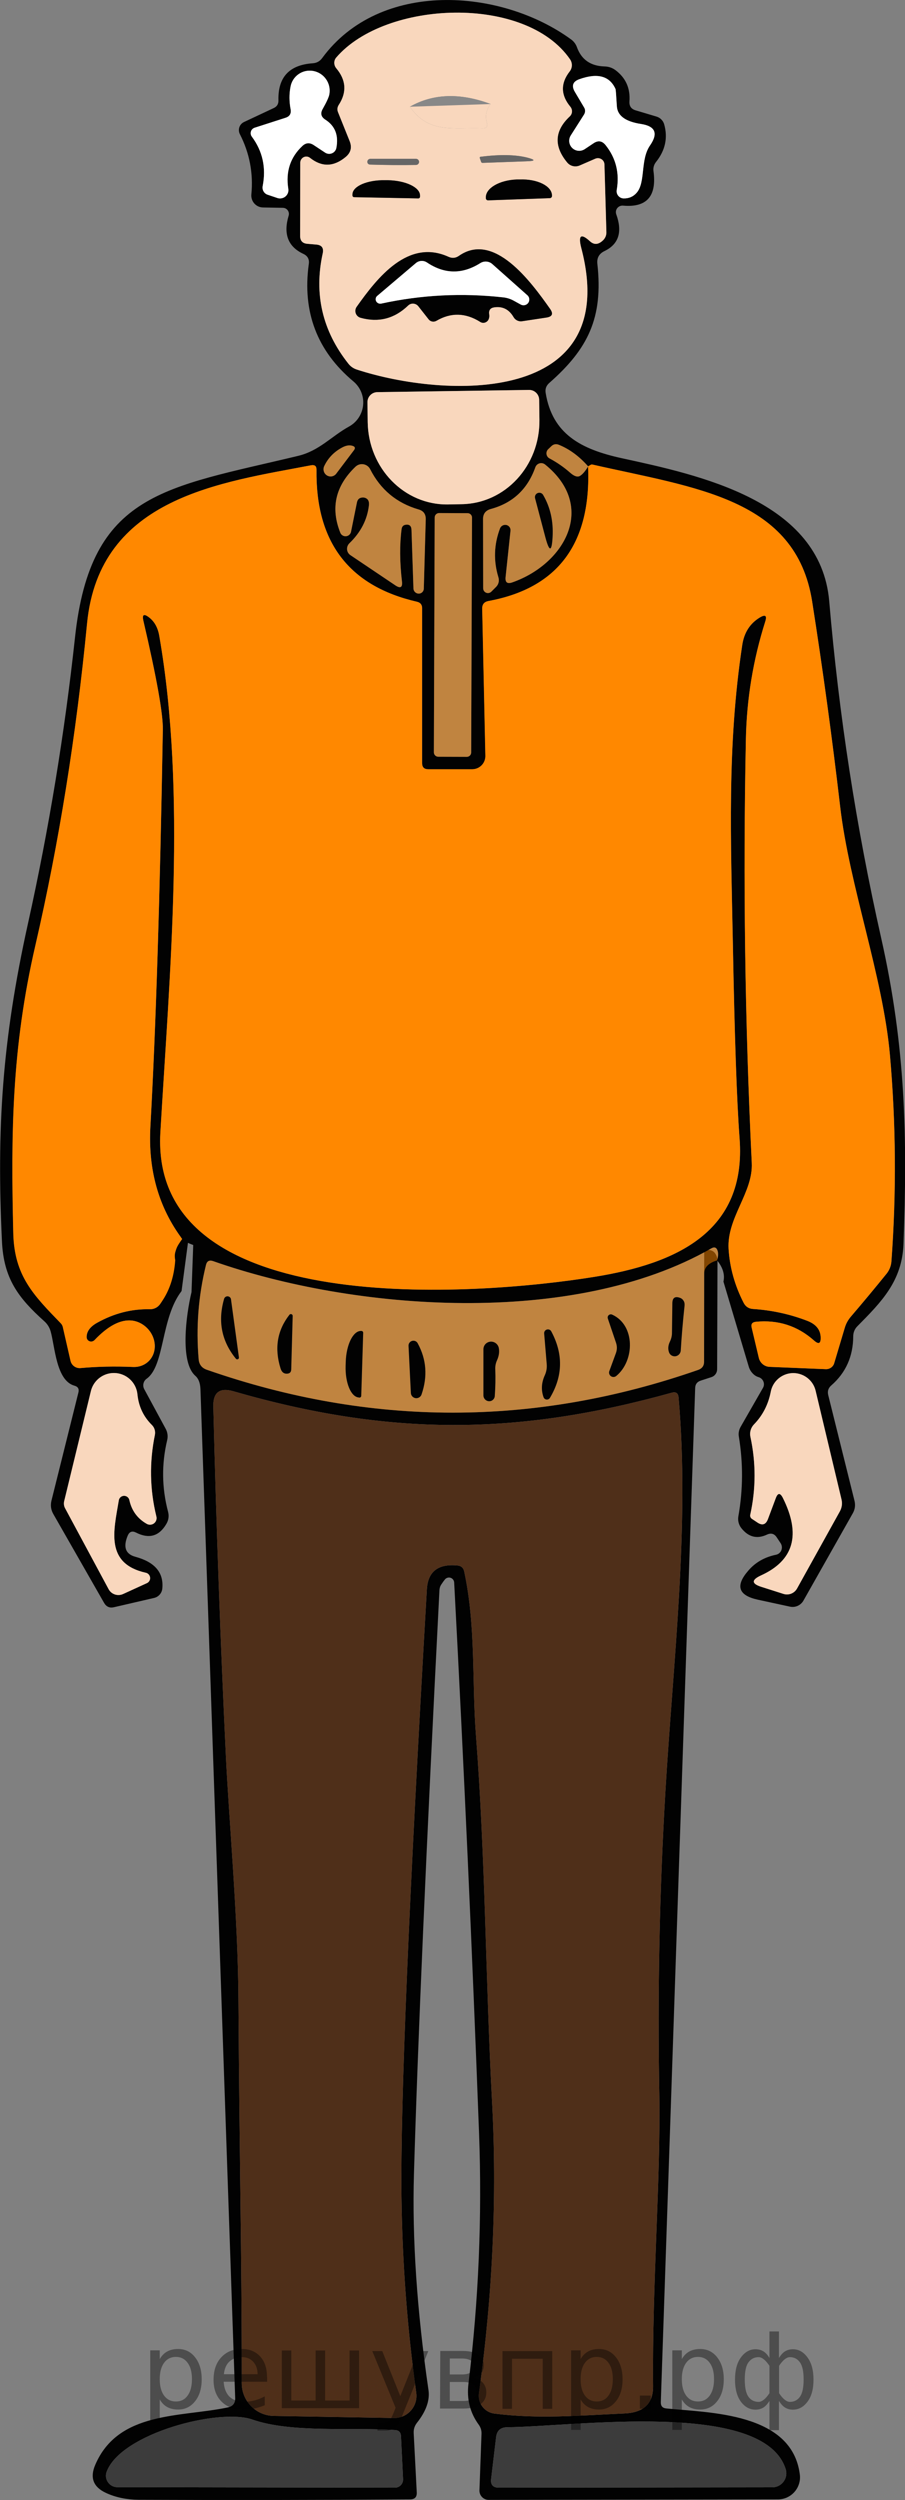 <?xml version="1.0" encoding="utf-8"?>
<!-- Generator: Adobe Illustrator 16.0.0, SVG Export Plug-In . SVG Version: 6.00 Build 0)  -->
<!DOCTYPE svg PUBLIC "-//W3C//DTD SVG 1.1//EN" "http://www.w3.org/Graphics/SVG/1.1/DTD/svg11.dtd">
<svg version="1.1" id="Слой_1" xmlns="http://www.w3.org/2000/svg" xmlns:xlink="http://www.w3.org/1999/xlink" x="0px" y="0px"
	 width="73.326px" height="202.351px" viewBox="219.957 322.002 73.326 202.351"
	 enable-background="new 219.957 322.002 73.326 202.351" xml:space="preserve">
<rect x="219.957" y="322.002" width="73.326" height="202.351" fill="#808080" stroke="none"/>
<path fill="#020202" d="M278.573,425.736c0.126-0.566-0.046-1.139-0.514-1.719c0.087-0.297,0.103-0.547,0.05-0.75
	c-0.086-0.297-0.26-0.369-0.523-0.219c-11.205,6.414-28.953,5.04-40.365,1.027c-0.303-0.104-0.494-0.002-0.572,0.307
	c-0.619,2.518-0.816,5.066-0.594,7.648c0.039,0.422,0.261,0.701,0.662,0.84c13.281,4.625,26.551,4.629,39.813,0.011
	c0.315-0.112,0.475-0.333,0.475-0.662l0.01-8.999c0.605-0.152,0.965,0.092,1.076,0.73l-0.029,8.881
	c-0.002,0.289-0.185,0.544-0.454,0.633l-0.88,0.287c-0.283,0.092-0.432,0.285-0.445,0.582l-2.785,82.105
	c-0.008,0.309,0.141,0.477,0.443,0.504c3.459,0.355,10.178,0.315,10.82,5.336c0.131,0.979-0.557,1.879-1.535,2.01
	c-0.077,0.01-0.156,0.016-0.234,0.016l-23.428,0.039c-0.414,0.006-0.755-0.325-0.762-0.74c0-0.014,0-0.027,0.001-0.04l0.168-4.556
	c0.013-0.27-0.06-0.517-0.218-0.74c-0.711-0.969-0.991-2.074-0.84-3.32c0.824-6.719,1.11-13.471,0.86-20.257
	c-0.56-14.914-1.231-29.782-2.017-44.604c-0.014-0.234-0.215-0.412-0.449-0.398c-0.112,0.008-0.217,0.059-0.291,0.142
	c-0.092,0.112-0.195,0.253-0.307,0.425c-0.092,0.139-0.141,0.297-0.147,0.475c-1.062,20.697-1.749,36.442-2.065,47.232
	c-0.151,5.23,0.24,11.058,1.176,17.48c0.125,0.83-0.184,1.716-0.929,2.658c-0.197,0.25-0.286,0.533-0.267,0.85l0.247,4.781
	c0.021,0.383-0.161,0.573-0.544,0.573c-7.351,0.053-14.68,0.063-21.985,0.03c-0.981-0.008-1.864-0.191-2.647-0.553
	c-1.035-0.475-1.324-1.236-0.87-2.283c1.868-4.348,6.888-3.834,10.722-4.635c0.428-0.086,0.632-0.346,0.612-0.78l-2.815-81.659
	c-0.021-0.488-0.158-0.844-0.416-1.067c-1.244-1.087-0.76-4.882-0.307-6.769l0.139-3.814c-0.48-0.178-0.777-0.34-0.889-0.484
	c-1.918-2.563-2.777-5.603-2.579-9.12c0.441-7.898,0.777-18.604,1.008-32.114c0.021-1.279-0.504-4.207-1.571-8.785
	c-0.125-0.526,0.026-0.626,0.454-0.296c0.442,0.336,0.718,0.836,0.83,1.502c2.214,12.707,0.841,27.302,0.089,40.188
	c-0.879,15.267,25.731,13.212,35.158,11.689c6.641-1.067,12.342-3.636,11.769-11.206c-0.224-2.983-0.405-8.25-0.544-15.8
	c-0.158-8.231-0.484-15.948,0.761-24.141c0.151-1.001,0.626-1.742,1.423-2.224c0.455-0.27,0.6-0.154,0.436,0.346
	c-0.976,3.083-1.496,6.239-1.563,9.467c-0.236,11.449-0.078,22.895,0.475,34.338c0.119,2.391-2.025,4.427-1.877,6.956
	c0.092,1.502,0.497,2.954,1.215,4.357c0.158,0.31,0.408,0.478,0.752,0.504c1.521,0.099,2.98,0.415,4.377,0.948
	c0.725,0.271,1.097,0.719,1.117,1.344c0.02,0.515-0.162,0.6-0.545,0.258c-1.336-1.186-2.908-1.689-4.713-1.512
	c-0.289,0.033-0.402,0.188-0.336,0.465l0.584,2.461c0.1,0.41,0.454,0.705,0.868,0.721l4.556,0.188
	c0.315,0.011,0.596-0.189,0.682-0.484l0.85-2.846c0.098-0.342,0.266-0.652,0.504-0.928c0.981-1.146,1.947-2.307,2.896-3.479
	c0.225-0.283,0.359-0.628,0.386-0.988c0.408-5.58,0.368-11.144-0.119-16.689c-0.572-6.424-3.301-13.736-4.041-20.178
	c-0.646-5.533-1.4-11.048-2.263-16.541c-1.313-8.37-9.485-9.189-17.806-11.088c-0.044-0.012-0.091-0.005-0.129,0.021l-0.217,0.128
	c-0.712-0.811-1.502-1.393-2.372-1.748c-0.237-0.093-0.444-0.05-0.622,0.128l-0.248,0.237c-0.18,0.182-0.18,0.476,0.002,0.656
	c0.035,0.034,0.074,0.063,0.117,0.084c0.605,0.323,1.162,0.709,1.67,1.157c0.33,0.29,0.594,0.375,0.791,0.257
	c0.21-0.125,0.432-0.382,0.662-0.771c0.263,6.225-2.428,9.858-8.074,10.899c-0.342,0.065-0.51,0.273-0.504,0.622l0.258,11.897
	c0.016,0.589-0.448,1.08-1.037,1.096c-0.01,0-0.02,0.001-0.03,0.001h-3.567c-0.329,0-0.494-0.165-0.494-0.494v-12.54
	c0-0.282-0.137-0.457-0.414-0.523c-5.508-1.265-8.221-4.825-8.143-10.682c0.007-0.297-0.139-0.418-0.435-0.365
	c-7.263,1.394-17.154,2.56-18.152,12.797c-0.882,9.097-2.279,17.786-4.189,26.066c-1.917,8.301-1.985,15.207-1.788,23.32
	c0.089,3.428,1.631,4.979,3.833,7.253c0.091,0.09,0.152,0.199,0.179,0.315l0.622,2.729c0.083,0.373,0.43,0.627,0.811,0.592
	c1.356-0.125,2.782-0.154,4.278-0.088c1.033,0.033,1.809-0.783,1.733-1.824c-0.069-0.969-0.858-1.805-1.822-1.931
	c-0.929-0.112-1.947,0.415-3.054,1.581c-0.145,0.148-0.381,0.156-0.529,0.018c-0.073-0.068-0.114-0.164-0.113-0.265
	c0-0.454,0.283-0.841,0.85-1.157c1.371-0.764,2.797-1.129,4.279-1.096c0.317,0.006,0.615-0.138,0.801-0.386
	c0.738-0.962,0.813-3.679,1.72-5.429l0.556,0.438l-0.518,3.904c-1.689,2.193-1.354,6.037-2.826,7.094
	c-0.271,0.189-0.355,0.555-0.197,0.85l1.729,3.192c0.158,0.28,0.205,0.612,0.129,0.929c-0.461,1.93-0.438,3.86,0.069,5.791
	c0.092,0.342,0.05,0.668-0.128,0.978c-0.586,1.015-1.41,1.252-2.471,0.712c-0.303-0.152-0.523-0.073-0.662,0.236
	c-0.396,0.936-0.188,1.512,0.623,1.729c1.574,0.429,2.299,1.284,2.174,2.569c-0.034,0.371-0.305,0.678-0.672,0.761l-3.252,0.751
	c-0.342,0.079-0.605-0.035-0.79-0.346l-4.12-7.203c-0.191-0.336-0.24-0.695-0.148-1.077l2.184-8.755
	c0.072-0.289-0.035-0.475-0.326-0.553c-1.482-0.416-1.571-3.162-1.927-4.406c-0.091-0.311-0.265-0.588-0.504-0.802
	c-2.114-1.897-3.3-3.458-3.438-6.481c-0.426-9.072-0.01-16.166,2.114-25.741c1.693-7.642,2.962-15.353,3.805-23.132
	c1.265-11.76,7.292-12.104,18.073-14.694c1.729-0.415,2.688-1.581,4.14-2.382c1.073-0.598,1.458-1.951,0.86-3.024
	c-0.133-0.237-0.307-0.447-0.514-0.621c-2.945-2.464-4.15-5.629-3.617-9.496c0.06-0.389-0.089-0.665-0.444-0.83
	c-1.239-0.579-1.634-1.61-1.187-3.093c0.077-0.262-0.073-0.536-0.335-0.613c-0.042-0.012-0.085-0.019-0.128-0.02l-1.621-0.029
	c-0.529-0.009-0.951-0.448-0.942-0.983c0-0.025,0.001-0.05,0.004-0.074c0.165-1.72-0.146-3.344-0.929-4.872
	c-0.185-0.353-0.047-0.788,0.306-0.973c0.01-0.005,0.021-0.01,0.03-0.015l2.401-1.126c0.271-0.125,0.398-0.337,0.386-0.633
	c-0.047-1.865,0.879-2.863,2.776-2.994c0.323-0.02,0.579-0.161,0.771-0.426c4.675-6.353,14.477-5.651,20.168-1.502
	c0.213,0.155,0.375,0.369,0.465,0.613c0.362,1.014,1.109,1.538,2.242,1.571c0.324,0.007,0.617,0.105,0.881,0.296
	c0.836,0.626,1.215,1.47,1.136,2.53c-0.026,0.382,0.146,0.626,0.514,0.731l1.689,0.504c0.296,0.093,0.526,0.326,0.612,0.623
	c0.311,1.1,0.086,2.12-0.672,3.063c-0.157,0.202-0.229,0.459-0.197,0.711c0.283,2.043-0.54,2.979-2.471,2.807
	c-0.293-0.021-0.55,0.196-0.572,0.484c-0.006,0.074,0.004,0.148,0.029,0.218c0.514,1.429,0.198,2.421-0.949,2.974
	c-0.441,0.211-0.635,0.557-0.582,1.038c0.484,4.378-0.762,6.888-3.903,9.645c-0.244,0.218-0.339,0.483-0.286,0.801
	c0.543,3.329,2.855,4.564,6.176,5.286c6.255,1.363,16.096,3.429,16.799,11.571c0.783,9.196,2.187,18.284,4.209,27.263
	c1.996,8.854,2.125,16.176,1.809,24.771c-0.119,3.004-1.77,4.664-3.726,6.641c-0.222,0.215-0.347,0.511-0.347,0.82
	c-0.006,1.621-0.595,2.945-1.768,3.973c-0.25,0.211-0.336,0.475-0.258,0.79l2.125,8.538c0.093,0.368,0.047,0.715-0.139,1.037
	l-3.991,7.055c-0.218,0.389-0.662,0.59-1.097,0.494l-2.6-0.563c-1.58-0.344-1.841-1.124-0.78-2.344
	c0.573-0.672,1.324-1.103,2.253-1.294c0.326-0.067,0.533-0.392,0.461-0.722c-0.016-0.073-0.045-0.144-0.085-0.207l-0.316-0.474
	c-0.198-0.304-0.461-0.379-0.79-0.228c-0.817,0.383-1.516,0.201-2.096-0.543c-0.201-0.265-0.283-0.602-0.227-0.93
	c0.383-2.16,0.395-4.314,0.039-6.462c-0.045-0.269,0.008-0.548,0.148-0.79l1.809-3.152c0.163-0.284,0.061-0.648-0.229-0.813
	c-0.043-0.024-0.09-0.044-0.137-0.057c-0.139-0.04-0.268-0.113-0.387-0.219c-0.197-0.178-0.332-0.391-0.404-0.642L278.573,425.736z
	 M267.763,341.538c0.336,0.304,0.691,0.271,1.066-0.099c0.171-0.171,0.264-0.403,0.258-0.643l-0.158-5.484
	c-0.008-0.289-0.252-0.516-0.546-0.507c-0.067,0.002-0.134,0.017-0.195,0.043l-1.274,0.554c-0.352,0.146-0.756,0.051-0.998-0.238
	c-1.106-1.33-1.037-2.578,0.207-3.744c0.215-0.201,0.237-0.537,0.05-0.771c-0.79-0.948-0.811-1.903-0.06-2.865
	c0.223-0.281,0.235-0.678,0.029-0.979c-3.605-5.247-14.959-4.782-18.942-0.148c-0.213,0.245-0.213,0.613,0,0.87
	c0.804,0.955,0.87,1.946,0.198,2.974c-0.119,0.191-0.136,0.389-0.05,0.594l0.938,2.332c0.203,0.507,0.096,0.936-0.326,1.284
	c-0.969,0.804-1.93,0.826-2.886,0.069c-0.208-0.168-0.514-0.133-0.683,0.082c-0.068,0.086-0.105,0.193-0.107,0.303l-0.01,5.919
	c-0.007,0.409,0.193,0.626,0.603,0.653l0.691,0.059c0.454,0.033,0.633,0.273,0.534,0.722c-0.719,3.286-0.027,6.258,2.074,8.913
	c0.178,0.23,0.408,0.392,0.691,0.484c7.145,2.332,21.512,2.925,18.191-9.813C266.784,341.041,267.019,340.854,267.763,341.538z
	 M246.093,330.837c0.336-0.593,0.521-1.001,0.553-1.226c0.148-0.872-0.438-1.707-1.309-1.865s-1.695,0.42-1.843,1.293
	c-0.112,0.58-0.108,1.179,0.01,1.799c0.065,0.362-0.075,0.596-0.425,0.701l-2.49,0.801c-0.244,0.079-0.377,0.341-0.299,0.585
	c0.017,0.049,0.041,0.095,0.071,0.136c0.876,1.18,1.169,2.514,0.88,4.002c-0.063,0.306,0.113,0.607,0.404,0.701l0.791,0.268
	c0.358,0.113,0.742-0.081,0.857-0.435c0.033-0.102,0.041-0.211,0.021-0.317c-0.217-1.39,0.162-2.543,1.137-3.458
	c0.283-0.271,0.59-0.296,0.92-0.079l0.928,0.613c0.273,0.181,0.641,0.107,0.822-0.166c0.042-0.063,0.072-0.135,0.087-0.209
	c0.198-1.028-0.105-1.796-0.909-2.303C245.971,331.459,245.902,331.18,246.093,330.837z M269.028,333.752
	c0.837,1.047,1.136,2.256,0.899,3.627c-0.055,0.316,0.158,0.618,0.475,0.673c0.029,0.005,0.059,0.008,0.088,0.009
	c0.436,0.006,0.787-0.148,1.057-0.465c0.732-0.85,0.277-2.667,1.078-3.823c0.678-0.981,0.431-1.562-0.742-1.739
	c-1.251-0.191-1.9-0.669-1.946-1.434c-0.053-0.883-0.089-1.347-0.108-1.394c-0.475-1.054-1.446-1.321-2.915-0.8
	c-0.547,0.19-0.673,0.537-0.376,1.037l0.752,1.265c0.103,0.169,0.098,0.386-0.011,0.563l-1.087,1.709
	c-0.23,0.384-0.107,0.882,0.276,1.112c0.267,0.16,0.601,0.154,0.86-0.015l0.711-0.475
	C268.415,333.347,268.744,333.396,269.028,333.752z M262.812,353.564l-12.282,0.178c-0.447,0.005-0.806,0.372-0.8,0.82l0,0
	l0.02,1.61c0.051,3.726,2.957,6.706,6.492,6.66l1.106-0.021c3.536-0.046,6.362-3.104,6.314-6.831c0-0.002,0-0.004,0-0.007
	l-0.021-1.61c-0.006-0.447-0.372-0.806-0.82-0.8C262.819,353.564,262.816,353.564,262.812,353.564z M247.199,360.342l1.433-1.896
	c0.133-0.171,0.096-0.29-0.108-0.355c-0.264-0.086-0.566-0.03-0.909,0.168c-0.633,0.355-1.096,0.85-1.393,1.482
	c-0.133,0.291-0.006,0.638,0.282,0.773C246.748,360.629,247.037,360.559,247.199,360.342z M249.343,362.27
	c0.133-0.007,0.248,0.029,0.347,0.109c0.132,0.104,0.185,0.279,0.158,0.523c-0.132,1.159-0.659,2.184-1.581,3.072
	c-0.247,0.24-0.257,0.631-0.021,0.875c0.03,0.031,0.064,0.06,0.1,0.084l3.646,2.45c0.408,0.271,0.587,0.165,0.533-0.316
	c-0.184-1.581-0.193-2.997-0.029-4.249c0.027-0.185,0.123-0.297,0.287-0.336c0.329-0.066,0.5,0.069,0.514,0.405l0.158,4.743
	c0.006,0.232,0.197,0.42,0.43,0.42c0.23,0,0.415-0.188,0.41-0.42l0.158-5.604c0.006-0.414-0.188-0.678-0.584-0.79
	c-1.771-0.514-3.08-1.601-3.923-3.261c-0.19-0.367-0.644-0.512-1.012-0.321c-0.063,0.033-0.122,0.075-0.174,0.124
	c-1.627,1.555-2.035,3.34-1.225,5.355c0.1,0.23,0.368,0.336,0.598,0.235c0.132-0.058,0.229-0.174,0.262-0.314l0.483-2.391
	C248.933,362.408,249.087,362.276,249.343,362.27z M260.47,364.77c0.09-0.227,0.346-0.343,0.573-0.259
	c0.188,0.069,0.302,0.258,0.276,0.456l-0.395,3.725c-0.053,0.448,0.132,0.597,0.553,0.445c4.239-1.492,6.857-6.136,2.648-9.535
	c-0.217-0.176-0.533-0.143-0.709,0.073c-0.035,0.043-0.063,0.092-0.082,0.144c-0.625,1.771-1.828,2.898-3.605,3.379
	c-0.429,0.119-0.64,0.396-0.633,0.83l0.01,5.584c-0.005,0.213,0.164,0.389,0.377,0.394c0.106,0.002,0.21-0.04,0.285-0.117
	l0.385-0.386c0.201-0.199,0.273-0.496,0.188-0.771C259.933,367.401,259.976,366.08,260.47,364.77z M258.201,363.896
	c0.001-0.196-0.158-0.356-0.354-0.357l0,0l-2.313-0.009c-0.196,0-0.355,0.158-0.357,0.355l-0.066,19.012
	c0,0.195,0.158,0.355,0.354,0.356l0,0l2.313,0.008c0.196,0.001,0.356-0.158,0.356-0.354L258.201,363.896z M229.581,443.455
	c0.029-0.239,0.248-0.407,0.486-0.377c0.189,0.023,0.34,0.169,0.373,0.357c0.191,0.849,0.659,1.484,1.403,1.906
	c0.256,0.146,0.582,0.059,0.729-0.197c0.071-0.123,0.09-0.27,0.052-0.406c-0.533-2.181-0.572-4.381-0.118-6.601
	c0.056-0.296-0.037-0.597-0.247-0.8c-0.678-0.673-1.066-1.492-1.166-2.461c-0.096-1.055-1.029-1.832-2.083-1.736
	c-0.821,0.075-1.502,0.666-1.691,1.469l-2.164,8.904c-0.044,0.197-0.017,0.401,0.079,0.572l3.527,6.552
	c0.225,0.412,0.733,0.58,1.166,0.386l1.947-0.89c0.219-0.108,0.311-0.375,0.201-0.595c-0.058-0.117-0.164-0.203-0.291-0.234
	C228.445,448.563,229.176,445.896,229.581,443.455z M283.385,443.236c1.489,2.979,0.896,5.073-1.778,6.285
	c-0.784,0.362-0.765,0.672,0.059,0.928l1.769,0.564c0.426,0.138,0.89-0.049,1.107-0.445l3.458-6.225
	c0.172-0.311,0.218-0.636,0.139-0.979l-2.095-8.785c-0.231-0.999-1.229-1.622-2.229-1.391c-0.72,0.166-1.272,0.743-1.408,1.47
	c-0.204,1.034-0.657,1.914-1.363,2.639c-0.255,0.265-0.362,0.638-0.286,0.997c0.454,2.102,0.451,4.203-0.012,6.305
	c-0.029,0.133,0.022,0.266,0.13,0.336l0.444,0.297c0.402,0.27,0.688,0.178,0.859-0.277l0.633-1.689
	C282.976,442.825,283.167,442.816,283.385,443.236z M257.566,449.186c0.968,4.516,0.611,8.863,0.958,13.32
	c0.761,9.822,0.771,19.635,1.294,29.467c0.422,7.766,0.069,15.682-1.057,23.744c-0.11,0.795,0.445,1.529,1.239,1.639
	c0.005,0,0.011,0.001,0.016,0.002c3.587,0.454,6.827,0.157,10.554-0.011c1.547-0.072,2.314-0.806,2.302-2.202
	c-0.079-8.391,0.622-16.73,0.504-23.646c-0.151-8.169,0.013-16.331,0.494-24.486c0.612-10.365,1.985-21.552,1.067-31.897
	c-0.027-0.355-0.215-0.483-0.563-0.386c-12.569,3.498-22.935,3.508-35.503-0.118c-1.121-0.323-1.664,0.096-1.631,1.255
	c0.243,9.717,0.582,19.137,1.018,28.261c0.218,4.704,0.988,13.151,1.018,19.753c0.079,13.271,0.277,20.494,0.268,31.018
	c0,1.447,1.156,2.627,2.599,2.648l9.733,0.168c0.986,0.02,1.804-0.764,1.824-1.752c0.002-0.095-0.004-0.189-0.016-0.284
	c-0.732-5.243-1.131-10.53-1.197-15.859c-0.092-7.589,0.594-23.981,2.057-49.18c0.085-1.437,0.912-2.077,2.479-1.927
	C257.318,448.737,257.499,448.896,257.566,449.186z M228.603,522.051c-0.186,0.479,0.052,1.016,0.53,1.201
	c0.108,0.043,0.224,0.063,0.34,0.063l22.47,0.04c0.365,0.007,0.667-0.285,0.673-0.651c0-0.016,0-0.033-0.001-0.051l-0.168-3.469
	c-0.013-0.309-0.174-0.474-0.484-0.493c-3.487-0.237-8.398,0.257-11.561-0.851C237.714,516.902,229.788,518.947,228.603,522.051z
	 M260.154,519.254l-0.404,3.39c-0.06,0.474,0.151,0.712,0.633,0.712l22.153-0.03c0.628-0.003,1.134-0.514,1.132-1.142
	c-0.002-0.115-0.02-0.23-0.055-0.341c-1.809-5.642-17.203-3.419-22.568-3.38C260.517,518.471,260.22,518.734,260.154,519.254z"/>
<path fill="#F9D7BD" d="M267.062,342.102c3.32,12.736-11.048,12.145-18.191,9.813c-0.284-0.093-0.515-0.254-0.692-0.484
	c-2.101-2.655-2.793-5.626-2.075-8.913c0.1-0.448-0.078-0.688-0.533-0.722l-0.691-0.059c-0.408-0.027-0.609-0.244-0.604-0.652
	l0.011-5.92c0.004-0.271,0.225-0.492,0.493-0.49c0.107,0,0.213,0.037,0.297,0.105c0.955,0.758,1.918,0.734,2.886-0.069
	c0.421-0.349,0.53-0.777,0.326-1.284l-0.938-2.332c-0.086-0.205-0.07-0.402,0.049-0.594c0.672-1.027,0.606-2.019-0.197-2.974
	c-0.213-0.257-0.213-0.625,0-0.87c3.982-4.634,15.336-5.098,18.943,0.148c0.205,0.301,0.193,0.697-0.03,0.979
	c-0.751,0.962-0.731,1.917,0.06,2.865c0.188,0.234,0.166,0.57-0.049,0.771c-1.246,1.166-1.314,2.414-0.208,3.744
	c0.242,0.289,0.647,0.385,0.998,0.238l1.274-0.554c0.271-0.115,0.584,0.007,0.699,0.272c0.026,0.061,0.04,0.125,0.042,0.191
	l0.157,5.484c0.008,0.239-0.086,0.472-0.256,0.643c-0.376,0.369-0.731,0.402-1.067,0.099
	C267.019,340.854,266.784,341.041,267.062,342.102z M253.168,330.64c1.511,2.193,3.458,1.67,5.87,1.749
	c0.336,0.013,0.457-0.142,0.365-0.465c-0.152-0.547-0.05-1.047,0.307-1.502C257.232,329.499,255.052,329.572,253.168,330.64z
	 M262.684,334.76c-0.962-0.244-2.227-0.267-3.794-0.069c-0.039,0.001-0.066,0.038-0.063,0.081c0,0.006,0.001,0.012,0.002,0.018
	c0.033,0.099,0.066,0.194,0.1,0.286c0.02,0.079,0.069,0.115,0.148,0.108l3.576-0.128
	C263.345,335.036,263.356,334.938,262.684,334.76z M249.947,335.322c1.232,0.04,2.471,0.05,3.716,0.03
	c0.136,0,0.247-0.11,0.247-0.247s-0.111-0.247-0.247-0.247h-3.706c-0.128,0.003-0.234,0.108-0.237,0.237
	C249.716,335.224,249.818,335.326,249.947,335.322L249.947,335.322z M248.652,337.961l5.199,0.1c0.076,0,0.137-0.063,0.137-0.139
	l0,0v-0.089c0.012-0.66-1.154-1.218-2.606-1.245c-0.001,0-0.001,0-0.001,0h-0.218c-1.452-0.027-2.638,0.486-2.647,1.146v0.089
	C248.514,337.899,248.575,337.961,248.652,337.961z M259.511,338.218l5-0.178c0.099-0.005,0.174-0.089,0.168-0.187
	c0-0.001,0-0.001,0-0.001v-0.049c-0.031-0.757-1.197-1.327-2.607-1.274h-0.237c-1.413,0.051-2.536,0.706-2.511,1.465
	c0,0.002,0,0.005,0,0.008v0.049C259.329,338.148,259.413,338.224,259.511,338.218L259.511,338.218z M260.016,346.875
	c0.672-0.094,1.188,0.171,1.552,0.79c0.142,0.249,0.422,0.384,0.701,0.336l1.967-0.297c0.467-0.072,0.566-0.303,0.296-0.691
	c-1.581-2.243-4.556-6.285-7.392-4.299c-0.264,0.185-0.543,0.211-0.84,0.079c-3.271-1.492-5.76,1.67-7.44,4.041
	c-0.186,0.257-0.128,0.615,0.129,0.801c0.057,0.041,0.12,0.071,0.188,0.089c1.463,0.402,2.747,0.069,3.854-0.998
	c0.221-0.211,0.573-0.2,0.789,0.024c0.011,0.011,0.021,0.023,0.031,0.035l0.84,1.067c0.146,0.187,0.411,0.236,0.623,0.118
	c1.178-0.691,2.363-0.662,3.557,0.089c0.217,0.138,0.505,0.069,0.645-0.152c0.025-0.041,0.045-0.087,0.057-0.134
	c0.033-0.105,0.04-0.211,0.021-0.316C259.538,347.114,259.679,346.92,260.016,346.875z"/>
<path fill="#FFFFFF" d="M246.3,331.677c0.804,0.507,1.107,1.274,0.909,2.303c-0.065,0.321-0.378,0.528-0.699,0.462
	c-0.075-0.015-0.146-0.045-0.21-0.086l-0.928-0.613c-0.33-0.218-0.637-0.191-0.92,0.078c-0.975,0.916-1.354,2.069-1.137,3.459
	c0.063,0.365-0.186,0.713-0.557,0.774c-0.107,0.018-0.219,0.01-0.322-0.023l-0.791-0.267c-0.291-0.094-0.467-0.396-0.404-0.701
	c0.289-1.49-0.004-2.824-0.88-4.002c-0.154-0.205-0.114-0.496,0.091-0.65c0.041-0.031,0.088-0.055,0.137-0.071l2.49-0.801
	c0.348-0.105,0.49-0.339,0.424-0.701c-0.118-0.619-0.121-1.219-0.01-1.799c0.148-0.872,0.973-1.45,1.844-1.293
	c0.87,0.158,1.456,0.993,1.309,1.866c-0.033,0.225-0.218,0.633-0.553,1.225C245.902,331.18,245.971,331.459,246.3,331.677z"/>
<path fill="#FFFFFF" d="M268.039,333.604l-0.712,0.475c-0.375,0.244-0.877,0.138-1.121-0.237c-0.169-0.261-0.176-0.594-0.015-0.86
	l1.087-1.709c0.109-0.178,0.113-0.395,0.01-0.563l-0.75-1.265c-0.297-0.5-0.172-0.847,0.375-1.037c1.469-0.521,2.44-0.254,2.915,0.8
	c0.021,0.047,0.056,0.511,0.108,1.394c0.046,0.764,0.695,1.242,1.947,1.434c1.172,0.178,1.419,0.757,0.74,1.739
	c-0.801,1.155-0.346,2.974-1.076,3.823c-0.271,0.316-0.623,0.471-1.058,0.465c-0.321-0.006-0.577-0.272-0.571-0.594
	c0-0.03,0.003-0.06,0.008-0.088c0.238-1.371-0.063-2.58-0.898-3.627C268.744,333.396,268.415,333.347,268.039,333.604z"/>
<path fill="#888888" d="M259.71,330.422l-6.542,0.218C255.052,329.572,257.232,329.499,259.71,330.422z"/>
<path fill="#F9D7BD" d="M259.71,330.422c-0.355,0.455-0.459,0.955-0.307,1.502c0.092,0.323-0.029,0.479-0.365,0.465
	c-2.412-0.079-4.357,0.444-5.87-1.749L259.71,330.422z"/>
<path fill="#666666" d="M262.684,334.76c0.672,0.178,0.661,0.276-0.03,0.296l-3.576,0.129c-0.079,0.007-0.129-0.03-0.148-0.108
	c-0.033-0.093-0.066-0.188-0.099-0.287c-0.013-0.042,0.008-0.085,0.044-0.096c0.006-0.002,0.01-0.002,0.016-0.002
	C260.457,334.493,261.722,334.516,262.684,334.76z"/>
<path fill="#666666" d="M249.956,334.859h3.706c0.136,0,0.247,0.109,0.247,0.246s-0.111,0.247-0.247,0.247
	c-1.245,0.021-2.483,0.011-3.716-0.029c-0.129,0.003-0.23-0.099-0.228-0.228S249.828,334.861,249.956,334.859z"/>
<path fill="#020202" d="M248.652,337.961c-0.076,0-0.137-0.062-0.137-0.138v-0.089c0.01-0.66,1.196-1.174,2.647-1.146h0.218
	c1.451,0.027,2.619,0.584,2.607,1.244v0.001v0.089c0,0.076-0.062,0.139-0.137,0.139l0,0L248.652,337.961z"/>
<path fill="#020202" d="M259.511,338.218c-0.098,0.006-0.182-0.069-0.188-0.167l0,0v-0.05c-0.033-0.758,1.084-1.417,2.496-1.472
	c0.005,0,0.01,0,0.015,0h0.237c1.41-0.053,2.576,0.518,2.608,1.273v0.05c0.005,0.099-0.069,0.183-0.168,0.188c0,0,0,0-0.001,0
	L259.511,338.218z"/>
<path fill="#020202" d="M259.591,347.457c0.02,0.105,0.013,0.211-0.021,0.316c-0.066,0.253-0.321,0.407-0.57,0.343
	c-0.046-0.011-0.091-0.03-0.131-0.057c-1.192-0.751-2.378-0.78-3.558-0.089c-0.211,0.118-0.475,0.068-0.622-0.118l-0.84-1.067
	c-0.196-0.241-0.548-0.281-0.785-0.09c-0.013,0.01-0.024,0.02-0.035,0.03c-1.106,1.067-2.391,1.4-3.854,0.998
	c-0.305-0.082-0.486-0.396-0.404-0.701c0.018-0.067,0.048-0.131,0.088-0.188c1.681-2.372,4.17-5.534,7.441-4.042
	c0.296,0.133,0.576,0.105,0.84-0.078c2.836-1.986,5.811,2.055,7.391,4.298c0.271,0.389,0.172,0.62-0.296,0.692l-1.966,0.297
	c-0.279,0.047-0.561-0.087-0.702-0.337c-0.362-0.618-0.88-0.883-1.552-0.79C259.679,346.92,259.538,347.114,259.591,347.457z
	 M261.547,346.32l0.612,0.336c0.227,0.121,0.508,0.035,0.629-0.191c0.1-0.186,0.061-0.416-0.095-0.559l-2.836-2.521
	c-0.269-0.246-0.669-0.282-0.979-0.089c-1.462,0.922-2.905,0.906-4.328-0.05c-0.281-0.188-0.653-0.163-0.909,0.06l-3.122,2.648
	c-0.151,0.127-0.167,0.352-0.035,0.502c0.087,0.1,0.222,0.146,0.351,0.12c3.261-0.712,6.568-0.88,9.922-0.504
	C261.033,346.107,261.296,346.189,261.547,346.32z"/>
<path fill="#FFFFFF" d="M260.757,346.074c-3.354-0.376-6.66-0.208-9.922,0.504c-0.196,0.037-0.391-0.088-0.433-0.281
	c-0.028-0.127,0.017-0.259,0.116-0.342l3.123-2.648c0.255-0.223,0.627-0.247,0.908-0.06c1.424,0.955,2.866,0.972,4.328,0.05
	c0.31-0.194,0.709-0.157,0.979,0.089l2.836,2.521c0.189,0.174,0.201,0.468,0.026,0.656c-0.144,0.154-0.373,0.193-0.56,0.094
	l-0.612-0.336C261.296,346.189,261.033,346.107,260.757,346.074z"/>
<path fill="#F9D7BD" d="M262.812,353.564c0.447-0.011,0.819,0.342,0.83,0.79c0,0.003,0,0.007,0,0.01l0.021,1.61
	c0.052,3.728-2.772,6.789-6.308,6.838c-0.002,0-0.004,0-0.006,0l-1.107,0.021c-3.534,0.046-6.44-2.935-6.492-6.66l-0.02-1.61
	c-0.006-0.448,0.354-0.815,0.801-0.82l0,0L262.812,353.564z"/>
<path opacity="0.5" fill="#FF8800" enable-background="new    " d="M267.605,359.75c-0.23,0.389-0.451,0.646-0.662,0.771
	c-0.197,0.118-0.461,0.032-0.791-0.257c-0.507-0.448-1.063-0.834-1.67-1.156c-0.229-0.117-0.318-0.396-0.203-0.625
	c0.021-0.043,0.051-0.082,0.084-0.117l0.248-0.236c0.178-0.178,0.385-0.221,0.622-0.129
	C266.103,358.356,266.894,358.939,267.605,359.75z"/>
<path opacity="0.5" fill="#FF8800" enable-background="new    " d="M248.632,358.445l-1.433,1.896
	c-0.192,0.255-0.552,0.302-0.804,0.105c-0.213-0.167-0.286-0.461-0.175-0.708c0.297-0.632,0.761-1.126,1.394-1.481
	c0.343-0.198,0.646-0.254,0.908-0.168C248.728,358.155,248.765,358.274,248.632,358.445z"/>
<path fill="#FF8800" d="M267.605,359.75l0.217-0.129c0.039-0.024,0.085-0.031,0.129-0.02c8.32,1.897,16.492,2.717,17.807,11.087
	c0.862,5.494,1.617,11.008,2.262,16.542c0.741,6.441,3.469,13.754,4.041,20.177c0.488,5.547,0.528,11.11,0.119,16.689
	c-0.025,0.36-0.16,0.704-0.385,0.989c-0.949,1.172-1.914,2.332-2.896,3.478c-0.237,0.276-0.405,0.587-0.504,0.929l-0.85,2.846
	c-0.086,0.295-0.365,0.494-0.682,0.484l-4.555-0.188c-0.414-0.017-0.77-0.311-0.869-0.722l-0.583-2.461
	c-0.067-0.276,0.046-0.431,0.336-0.464c1.804-0.178,3.376,0.326,4.713,1.512c0.382,0.342,0.563,0.257,0.544-0.258
	c-0.02-0.625-0.393-1.073-1.117-1.344c-1.396-0.533-2.855-0.85-4.377-0.949c-0.343-0.025-0.593-0.193-0.751-0.504
	c-0.718-1.402-1.123-2.855-1.216-4.357c-0.148-2.529,1.996-4.564,1.878-6.956c-0.554-11.442-0.712-22.889-0.475-34.337
	c0.066-3.229,0.587-6.384,1.562-9.467c0.164-0.501,0.02-0.615-0.436-0.346c-0.797,0.48-1.271,1.222-1.422,2.224
	c-1.246,8.191-0.92,15.909-0.761,24.14c0.138,7.55,0.319,12.816,0.544,15.801c0.572,7.569-5.129,10.138-11.77,11.205
	c-9.427,1.522-36.037,3.577-35.158-11.689c0.752-12.885,2.125-27.479-0.088-40.188c-0.112-0.665-0.389-1.166-0.83-1.502
	c-0.428-0.329-0.58-0.23-0.455,0.297c1.067,4.578,1.592,7.506,1.572,8.784c-0.23,13.511-0.566,24.216-1.008,32.114
	c-0.198,3.518,0.661,6.559,2.578,9.121c-0.398,0.555-0.709,1.027-0.563,1.719c-0.1,1.424-0.518,2.615-1.256,3.578
	c-0.186,0.247-0.482,0.391-0.8,0.385c-1.481-0.033-2.908,0.332-4.278,1.097c-0.566,0.316-0.85,0.702-0.85,1.156
	c-0.003,0.202,0.163,0.366,0.369,0.364c0.103-0.001,0.201-0.043,0.271-0.117c1.107-1.166,2.125-1.692,3.055-1.58
	c1.034,0.135,1.852,1.081,1.826,2.114c-0.023,0.962-0.775,1.673-1.738,1.641c-1.495-0.065-2.921-0.036-4.277,0.089
	c-0.381,0.034-0.729-0.22-0.811-0.594l-0.623-2.727c-0.025-0.116-0.088-0.227-0.178-0.316c-2.203-2.273-3.745-3.824-3.834-7.253
	c-0.197-8.112-0.129-15.02,1.789-23.319c1.91-8.281,3.307-16.97,4.189-26.067c0.998-10.237,10.889-11.403,18.152-12.797
	c0.296-0.052,0.441,0.069,0.435,0.366c-0.079,5.855,2.635,9.416,8.142,10.682c0.277,0.066,0.415,0.24,0.415,0.523v12.539
	c0,0.329,0.165,0.494,0.494,0.494h3.567c0.59,0,1.067-0.478,1.067-1.066c0-0.01,0-0.021-0.001-0.031l-0.257-11.896
	c-0.007-0.35,0.161-0.557,0.504-0.623C265.177,369.607,267.868,365.975,267.605,359.75z"/>
<path opacity="0.5" fill="#FF8800" enable-background="new    " d="M248.879,362.665l-0.483,2.391
	c-0.057,0.245-0.301,0.397-0.545,0.341c-0.141-0.033-0.258-0.13-0.314-0.262c-0.811-2.016-0.402-3.801,1.225-5.355
	c0.3-0.286,0.775-0.275,1.062,0.024c0.05,0.052,0.091,0.109,0.124,0.173c0.844,1.66,2.151,2.747,3.924,3.261
	c0.395,0.112,0.589,0.376,0.582,0.79l-0.158,5.604c0.006,0.232-0.178,0.42-0.41,0.42c-0.231,0-0.424-0.188-0.429-0.42l-0.158-4.743
	c-0.013-0.336-0.185-0.471-0.515-0.405c-0.164,0.039-0.26,0.151-0.285,0.336c-0.166,1.252-0.156,2.668,0.029,4.249
	c0.053,0.481-0.125,0.587-0.533,0.316l-3.646-2.45c-0.282-0.188-0.355-0.57-0.164-0.856c0.023-0.037,0.053-0.071,0.084-0.103
	c0.922-0.889,1.449-1.913,1.582-3.072c0.025-0.244-0.027-0.418-0.158-0.523c-0.1-0.08-0.215-0.115-0.347-0.109
	C249.087,362.276,248.933,362.408,248.879,362.665z"/>
<path opacity="0.5" fill="#FF8800" enable-background="new    " d="M260.47,364.77c-0.494,1.311-0.537,2.632-0.129,3.963
	c0.086,0.273,0.014,0.57-0.188,0.771l-0.385,0.386c-0.148,0.152-0.393,0.156-0.545,0.008c-0.077-0.074-0.119-0.178-0.117-0.285
	l-0.01-5.583c-0.007-0.435,0.204-0.712,0.633-0.83c1.777-0.481,2.98-1.607,3.605-3.38c0.097-0.261,0.387-0.395,0.646-0.299
	c0.053,0.02,0.102,0.047,0.145,0.082c4.209,3.399,1.591,8.043-2.648,9.535c-0.422,0.151-0.605,0.003-0.553-0.445l0.395-3.725
	c0.031-0.24-0.141-0.455-0.383-0.48C260.736,364.465,260.544,364.582,260.47,364.77z M263.316,362.349l0.84,3.181
	c0.316,1.166,0.508,1.146,0.574-0.059c0.072-1.271-0.182-2.404-0.762-3.398c-0.092-0.174-0.309-0.238-0.481-0.146
	C263.335,362.008,263.264,362.186,263.316,362.349z"/>
<path fill="#020202" d="M263.316,362.349c-0.06-0.188,0.044-0.388,0.23-0.447c0.164-0.052,0.341,0.02,0.422,0.171
	c0.58,0.994,0.834,2.127,0.761,3.398c-0.065,1.205-0.257,1.225-0.573,0.059L263.316,362.349z"/>
<path opacity="0.5" fill="#FF8800" enable-background="new    " d="M255.534,363.529l2.313,0.009
	c0.196,0.001,0.355,0.161,0.354,0.357l-0.067,19.011c0,0.197-0.16,0.355-0.356,0.355l-2.313-0.009
	c-0.196-0.001-0.354-0.161-0.354-0.356l0.066-19.012C255.178,363.688,255.337,363.529,255.534,363.529z"/>
<path opacity="0.5" fill="#FF8800" enable-background="new    " d="M278.058,424.018c-0.664,0.198-1.014,0.537-1.047,1.018
	l-0.01,7.184c0,0.33-0.158,0.551-0.475,0.662c-13.26,4.618-26.531,4.615-39.812-0.01c-0.401-0.139-0.622-0.418-0.662-0.84
	c-0.224-2.582-0.026-5.132,0.593-7.648c0.08-0.31,0.271-0.412,0.573-0.307c11.413,4.012,29.16,5.386,40.365-1.027
	c0.263-0.151,0.438-0.079,0.524,0.218C278.161,423.471,278.145,423.721,278.058,424.018z M238.118,427.121
	c-0.527,1.811-0.211,3.428,0.949,4.852c0.045,0.061,0.131,0.074,0.193,0.029c0.043-0.032,0.063-0.086,0.053-0.139l-0.642-4.703
	c-0.028-0.155-0.178-0.258-0.334-0.229C238.236,426.949,238.152,427.022,238.118,427.121z M274.235,430.599
	c-0.146,0.303-0.168,0.59-0.069,0.86c0.087,0.254,0.364,0.387,0.619,0.295c0.188-0.068,0.318-0.244,0.33-0.443
	c0.064-1.113,0.168-2.319,0.306-3.617c0.013-0.15-0.003-0.27-0.05-0.355c-0.066-0.131-0.161-0.224-0.286-0.276
	c-0.435-0.172-0.651-0.022-0.651,0.444l-0.031,2.372C274.403,430.128,274.347,430.368,274.235,430.599z M243.671,428.523
	c0.006-0.081-0.055-0.152-0.137-0.158c-0.051-0.003-0.1,0.02-0.129,0.061c-0.988,1.264-1.227,2.713-0.712,4.348
	c0.093,0.289,0.264,0.428,0.515,0.414c0.224-0.007,0.339-0.121,0.346-0.346L243.671,428.523z M269.867,431.508l-0.533,1.453
	c-0.077,0.18,0.008,0.389,0.188,0.465c0.127,0.055,0.271,0.031,0.375-0.061c1.492-1.234,1.541-4.11-0.346-4.961
	c-0.131-0.055-0.281,0.004-0.338,0.135c-0.024,0.058-0.027,0.123-0.008,0.182l0.672,1.986
	C269.962,430.979,269.96,431.244,269.867,431.508z M249.226,434.977l0.157-5.099c0-0.078-0.061-0.144-0.138-0.148h-0.03
	c-0.644-0.021-1.2,1.099-1.245,2.5l-0.01,0.316c-0.043,1.392,0.438,2.538,1.077,2.569l0.029,0.01
	c0.082,0.006,0.152-0.057,0.157-0.138C249.226,434.983,249.226,434.98,249.226,434.977z M264.097,433.326
	c-0.27,0.6-0.303,1.186-0.1,1.759c0.049,0.151,0.211,0.233,0.361,0.185c0.069-0.023,0.127-0.071,0.162-0.135
	c1.048-1.76,1.081-3.551,0.1-5.376c-0.082-0.147-0.27-0.2-0.416-0.118c-0.104,0.058-0.164,0.169-0.157,0.286l0.208,2.489
	C264.281,432.733,264.229,433.036,264.097,433.326z M254.116,434.857c0.494-1.449,0.393-2.818-0.306-4.11
	c-0.093-0.198-0.329-0.282-0.526-0.19c-0.151,0.072-0.242,0.231-0.225,0.398l0.188,3.783c0.006,0.246,0.211,0.439,0.457,0.434
	C253.894,435.166,254.061,435.041,254.116,434.857z M260.234,432.091c0.15-0.343,0.197-0.669,0.138-0.979
	c-0.065-0.341-0.396-0.567-0.737-0.507c-0.302,0.054-0.518,0.318-0.508,0.625v3.706c-0.006,0.254,0.195,0.469,0.449,0.479
	s0.465-0.186,0.47-0.439l0,0c0.053-0.719,0.065-1.43,0.04-2.135C260.072,432.578,260.121,432.328,260.234,432.091z"/>
<path fill="#020202" d="M238.118,427.121c0.051-0.15,0.213-0.231,0.363-0.18c0.099,0.032,0.172,0.117,0.19,0.219l0.642,4.703
	c0.016,0.075-0.033,0.148-0.108,0.162c-0.053,0.01-0.106-0.01-0.138-0.053C237.907,430.549,237.591,428.932,238.118,427.121z"/>
<path fill="#020202" d="M274.403,429.878l0.03-2.372c0-0.467,0.217-0.615,0.652-0.444c0.125,0.052,0.22,0.146,0.286,0.276
	c0.046,0.086,0.063,0.205,0.05,0.355c-0.139,1.299-0.241,2.504-0.307,3.617c-0.016,0.271-0.246,0.482-0.515,0.471
	c-0.198-0.008-0.37-0.135-0.435-0.322c-0.099-0.271-0.075-0.557,0.069-0.86C274.347,430.368,274.403,430.128,274.403,429.878z"/>
<path fill="#020202" d="M243.671,428.523l-0.118,4.318c-0.007,0.225-0.122,0.34-0.346,0.346c-0.25,0.014-0.421-0.125-0.515-0.414
	c-0.514-1.635-0.275-3.084,0.712-4.348c0.05-0.066,0.142-0.08,0.208-0.031C243.654,428.424,243.675,428.473,243.671,428.523z"/>
<path fill="#020202" d="M269.877,430.707l-0.672-1.986c-0.044-0.135,0.028-0.279,0.164-0.323c0.06-0.021,0.124-0.017,0.182,0.008
	c1.888,0.851,1.839,3.726,0.346,4.96c-0.147,0.131-0.372,0.117-0.502-0.03c-0.091-0.103-0.114-0.248-0.062-0.374l0.533-1.453
	C269.96,431.244,269.962,430.979,269.877,430.707z"/>
<path fill="#020202" d="M249.226,434.977c0,0.082-0.066,0.148-0.148,0.148c-0.004,0-0.008,0-0.011,0l-0.029-0.011
	c-0.64-0.03-1.12-1.177-1.077-2.569l0.01-0.316c0.045-1.4,0.602-2.52,1.245-2.5h0.03c0.078,0.006,0.139,0.07,0.138,0.148
	L249.226,434.977z"/>
<path fill="#020202" d="M264.255,432.417l-0.208-2.489c-0.011-0.17,0.118-0.314,0.287-0.324c0.118-0.008,0.229,0.053,0.286,0.156
	c0.981,1.824,0.948,3.616-0.1,5.375c-0.076,0.139-0.25,0.189-0.389,0.114c-0.064-0.035-0.111-0.094-0.135-0.163
	c-0.204-0.573-0.172-1.159,0.099-1.76C264.229,433.036,264.281,432.733,264.255,432.417z"/>
<path fill="#020202" d="M254.116,434.857c-0.072,0.235-0.32,0.367-0.555,0.295c-0.184-0.057-0.31-0.223-0.314-0.413l-0.188-3.784
	c-0.021-0.217,0.137-0.41,0.354-0.433c0.167-0.017,0.326,0.073,0.397,0.226C254.509,432.039,254.611,433.408,254.116,434.857z"/>
<path fill="#020202" d="M260.085,432.842c0.026,0.705,0.014,1.416-0.039,2.135c-0.006,0.254-0.216,0.451-0.471,0.439
	c-0.253-0.01-0.454-0.225-0.449-0.479l0,0v-3.706c-0.01-0.347,0.264-0.63,0.61-0.636c0.308-0.004,0.577,0.215,0.636,0.517
	c0.059,0.31,0.012,0.636-0.139,0.979C260.121,432.328,260.072,432.578,260.085,432.842z"/>
<path fill="#F9D7BD" d="M229.581,443.455c-0.406,2.44-1.137,5.108,2.203,5.85c0.238,0.059,0.383,0.301,0.324,0.539
	c-0.031,0.126-0.118,0.232-0.234,0.29l-1.947,0.89c-0.433,0.194-0.941,0.026-1.166-0.386l-3.527-6.552
	c-0.096-0.171-0.123-0.375-0.079-0.572l2.164-8.904c0.243-1.029,1.276-1.668,2.307-1.424c0.802,0.189,1.394,0.869,1.468,1.691
	c0.1,0.969,0.488,1.788,1.166,2.461c0.211,0.203,0.303,0.504,0.248,0.8c-0.455,2.22-0.416,4.421,0.118,6.601
	c0.077,0.284-0.091,0.578-0.375,0.655c-0.137,0.037-0.282,0.019-0.406-0.052c-0.744-0.422-1.212-1.058-1.403-1.906
	c-0.041-0.238-0.266-0.396-0.502-0.354C229.75,443.113,229.605,443.265,229.581,443.455z"/>
<path fill="#F9D7BD" d="M282.812,443.268l-0.633,1.689c-0.172,0.453-0.457,0.547-0.859,0.276l-0.445-0.296
	c-0.107-0.071-0.158-0.205-0.129-0.336c0.462-2.102,0.465-4.203,0.011-6.305c-0.075-0.359,0.032-0.732,0.286-0.998
	c0.705-0.725,1.159-1.604,1.363-2.639c0.188-1.009,1.158-1.674,2.166-1.486c0.727,0.135,1.305,0.688,1.471,1.407l2.095,8.784
	c0.079,0.344,0.033,0.668-0.138,0.979l-3.459,6.225c-0.217,0.396-0.682,0.584-1.107,0.445l-1.768-0.563
	c-0.824-0.257-0.844-0.566-0.059-0.929c2.674-1.212,3.266-3.307,1.777-6.284C283.167,442.816,282.976,442.825,282.812,443.268z"/>
<path fill="#4F2F19" d="M257.022,448.711c-1.567-0.15-2.395,0.49-2.479,1.928c-1.463,25.197-2.148,41.591-2.057,49.18
	c0.066,5.328,0.465,10.615,1.197,15.859c0.136,0.979-0.547,1.883-1.525,2.019c-0.094,0.013-0.189,0.019-0.283,0.017l-9.733-0.168
	c-1.442-0.021-2.599-1.201-2.599-2.648c0.01-10.523-0.188-17.746-0.268-31.018c-0.029-6.601-0.801-15.049-1.018-19.752
	c-0.436-9.125-0.773-18.545-1.018-28.262c-0.033-1.158,0.51-1.576,1.631-1.254c12.568,3.626,22.934,3.616,35.503,0.118
	c0.349-0.099,0.537,0.03,0.563,0.386c0.918,10.346-0.455,21.531-1.067,31.896c-0.481,8.156-0.646,16.318-0.494,24.486
	c0.118,6.917-0.583,15.257-0.504,23.646c0.013,1.396-0.755,2.131-2.302,2.203c-3.727,0.168-6.967,0.465-10.554,0.01
	c-0.796-0.102-1.358-0.828-1.257-1.625c0-0.004,0-0.01,0.002-0.016c1.126-8.063,1.479-15.978,1.057-23.744
	c-0.523-9.832-0.533-19.644-1.294-29.467c-0.347-4.456,0.01-8.803-0.958-13.319C257.499,448.896,257.318,448.737,257.022,448.711z"
	/>
<path fill="#3C3C3C" d="M228.603,522.051c1.186-3.104,9.111-5.148,11.799-4.21c3.162,1.106,8.073,0.612,11.561,0.851
	c0.311,0.02,0.472,0.184,0.484,0.493l0.168,3.469c0.021,0.364-0.256,0.679-0.621,0.7c-0.017,0.001-0.033,0.002-0.051,0.001
	l-22.47-0.04c-0.513,0.003-0.931-0.412-0.933-0.924C228.54,522.274,228.562,522.158,228.603,522.051z"/>
<path fill="#3C3C3C" d="M261.044,518.464c5.365-0.04,20.76-2.263,22.568,3.38c0.19,0.598-0.139,1.237-0.736,1.428
	c-0.111,0.035-0.226,0.053-0.342,0.054l-22.153,0.03c-0.481,0-0.691-0.238-0.632-0.712l0.404-3.39
	C260.22,518.734,260.517,518.471,261.044,518.464z"/>
<g style="stroke:none;fill:#000;fill-opacity:0.40"><path d="m 232.9,516.2 v 2.48 h -0.77 v -6.44 h 0.77 v 0.71 q 0.24,-0.42 0.61,-0.62 0.37,-0.20 0.88,-0.20 0.85,0 1.38,0.68 0.53,0.68 0.53,1.77 0,1.10 -0.53,1.77 -0.53,0.68 -1.38,0.68 -0.51,0 -0.88,-0.20 -0.37,-0.20 -0.61,-0.62 z m 2.61,-1.63 q 0,-0.85 -0.35,-1.32 -0.35,-0.48 -0.95,-0.48 -0.61,0 -0.96,0.48 -0.35,0.48 -0.35,1.32 0,0.85 0.35,1.33 0.35,0.48 0.96,0.48 0.61,0 0.95,-0.48 0.35,-0.48 0.35,-1.33 z"/><path d="m 241.6,514.4 v 0.38 h -3.52 q 0.05,0.79 0.47,1.21 0.43,0.41 1.19,0.41 0.44,0 0.85,-0.11 0.42,-0.11 0.82,-0.33 v 0.72 q -0.41,0.17 -0.85,0.27 -0.43,0.09 -0.88,0.09 -1.12,0 -1.77,-0.65 -0.65,-0.65 -0.65,-1.76 0,-1.15 0.62,-1.82 0.62,-0.68 1.67,-0.68 0.94,0 1.49,0.61 0.55,0.60 0.55,1.65 z m -0.77,-0.23 q -0.01,-0.63 -0.35,-1.00 -0.34,-0.38 -0.91,-0.38 -0.64,0 -1.03,0.36 -0.38,0.36 -0.44,1.02 z"/><path d="m 246.3,516.3 h 1.98 v -4.05 h 0.77 v 4.67 h -6.26 v -4.67 h 0.77 v 4.05 h 1.97 v -4.05 h 0.77 z"/><path d="m 252.6,517.4 q -0.33,0.83 -0.63,1.09 -0.31,0.25 -0.82,0.25 h -0.61 v -0.64 h 0.45 q 0.32,0 0.49,-0.15 0.17,-0.15 0.39,-0.71 l 0.14,-0.35 -1.89,-4.59 h 0.81 l 1.46,3.65 1.46,-3.65 h 0.81 z"/><path d="m 256.4,514.8 v 1.54 h 1.09 q 0.53,0 0.80,-0.20 0.28,-0.20 0.28,-0.57 0,-0.38 -0.28,-0.57 -0.28,-0.20 -0.80,-0.20 z m 0,-1.90 v 1.29 h 1.01 q 0.43,0 0.71,-0.17 0.28,-0.17 0.28,-0.48 0,-0.31 -0.28,-0.47 -0.28,-0.17 -0.71,-0.17 z m -0.77,-0.61 h 1.82 q 0.82,0 1.26,0.30 0.44,0.30 0.44,0.85 0,0.43 -0.23,0.68 -0.23,0.25 -0.67,0.31 0.53,0.10 0.82,0.42 0.29,0.32 0.29,0.79 0,0.62 -0.48,0.97 -0.48,0.34 -1.37,0.34 h -1.90 z"/><path d="m 264.7,512.3 v 4.67 h -0.77 v -4.05 h -2.49 v 4.05 h -0.77 v -4.67 z"/><path d="m 267.0,516.2 v 2.48 h -0.77 v -6.44 h 0.77 v 0.71 q 0.24,-0.42 0.61,-0.62 0.37,-0.20 0.88,-0.20 0.85,0 1.38,0.68 0.53,0.68 0.53,1.77 0,1.10 -0.53,1.77 -0.53,0.68 -1.38,0.68 -0.51,0 -0.88,-0.20 -0.37,-0.20 -0.61,-0.62 z m 2.61,-1.63 q 0,-0.85 -0.35,-1.32 -0.35,-0.48 -0.95,-0.48 -0.61,0 -0.96,0.48 -0.35,0.48 -0.35,1.32 0,0.85 0.35,1.33 0.35,0.48 0.96,0.48 0.61,0 0.95,-0.48 0.35,-0.48 0.35,-1.33 z"/><path d="m 271.8,515.9 h 0.88 v 1.06 h -0.88 z"/><path d="m 275.2,516.2 v 2.48 h -0.77 v -6.44 h 0.77 v 0.71 q 0.24,-0.42 0.61,-0.62 0.37,-0.20 0.88,-0.20 0.85,0 1.38,0.68 0.53,0.68 0.53,1.77 0,1.10 -0.53,1.77 -0.53,0.68 -1.38,0.68 -0.51,0 -0.88,-0.20 -0.37,-0.20 -0.61,-0.62 z m 2.61,-1.63 q 0,-0.85 -0.35,-1.32 -0.35,-0.48 -0.95,-0.48 -0.61,0 -0.96,0.48 -0.35,0.48 -0.35,1.32 0,0.85 0.35,1.33 0.35,0.48 0.96,0.48 0.61,0 0.95,-0.48 0.35,-0.48 0.35,-1.33 z"/><path d="m 280.3,514.6 q 0,0.98 0.30,1.40 0.30,0.41 0.82,0.41 0.41,0 0.88,-0.70 v -2.22 q -0.47,-0.70 -0.88,-0.70 -0.51,0 -0.82,0.42 -0.30,0.41 -0.30,1.39 z m 2,4.10 v -2.37 q -0.24,0.39 -0.51,0.55 -0.27,0.16 -0.62,0.16 -0.70,0 -1.18,-0.64 -0.48,-0.65 -0.48,-1.79 0,-1.15 0.48,-1.80 0.49,-0.66 1.18,-0.66 0.35,0 0.62,0.16 0.28,0.16 0.51,0.55 v -2.15 h 0.77 v 2.15 q 0.24,-0.39 0.51,-0.55 0.28,-0.16 0.62,-0.16 0.70,0 1.18,0.66 0.49,0.66 0.49,1.80 0,1.15 -0.49,1.79 -0.48,0.64 -1.18,0.64 -0.35,0 -0.62,-0.16 -0.27,-0.16 -0.51,-0.55 v 2.37 z m 2.77,-4.10 q 0,-0.98 -0.30,-1.39 -0.30,-0.42 -0.81,-0.42 -0.41,0 -0.88,0.70 v 2.22 q 0.47,0.70 0.88,0.70 0.51,0 0.81,-0.41 0.30,-0.42 0.30,-1.40 z"/></g></svg>

<!--File created and owned by https://sdamgia.ru. Copying is prohibited. All rights reserved.-->
